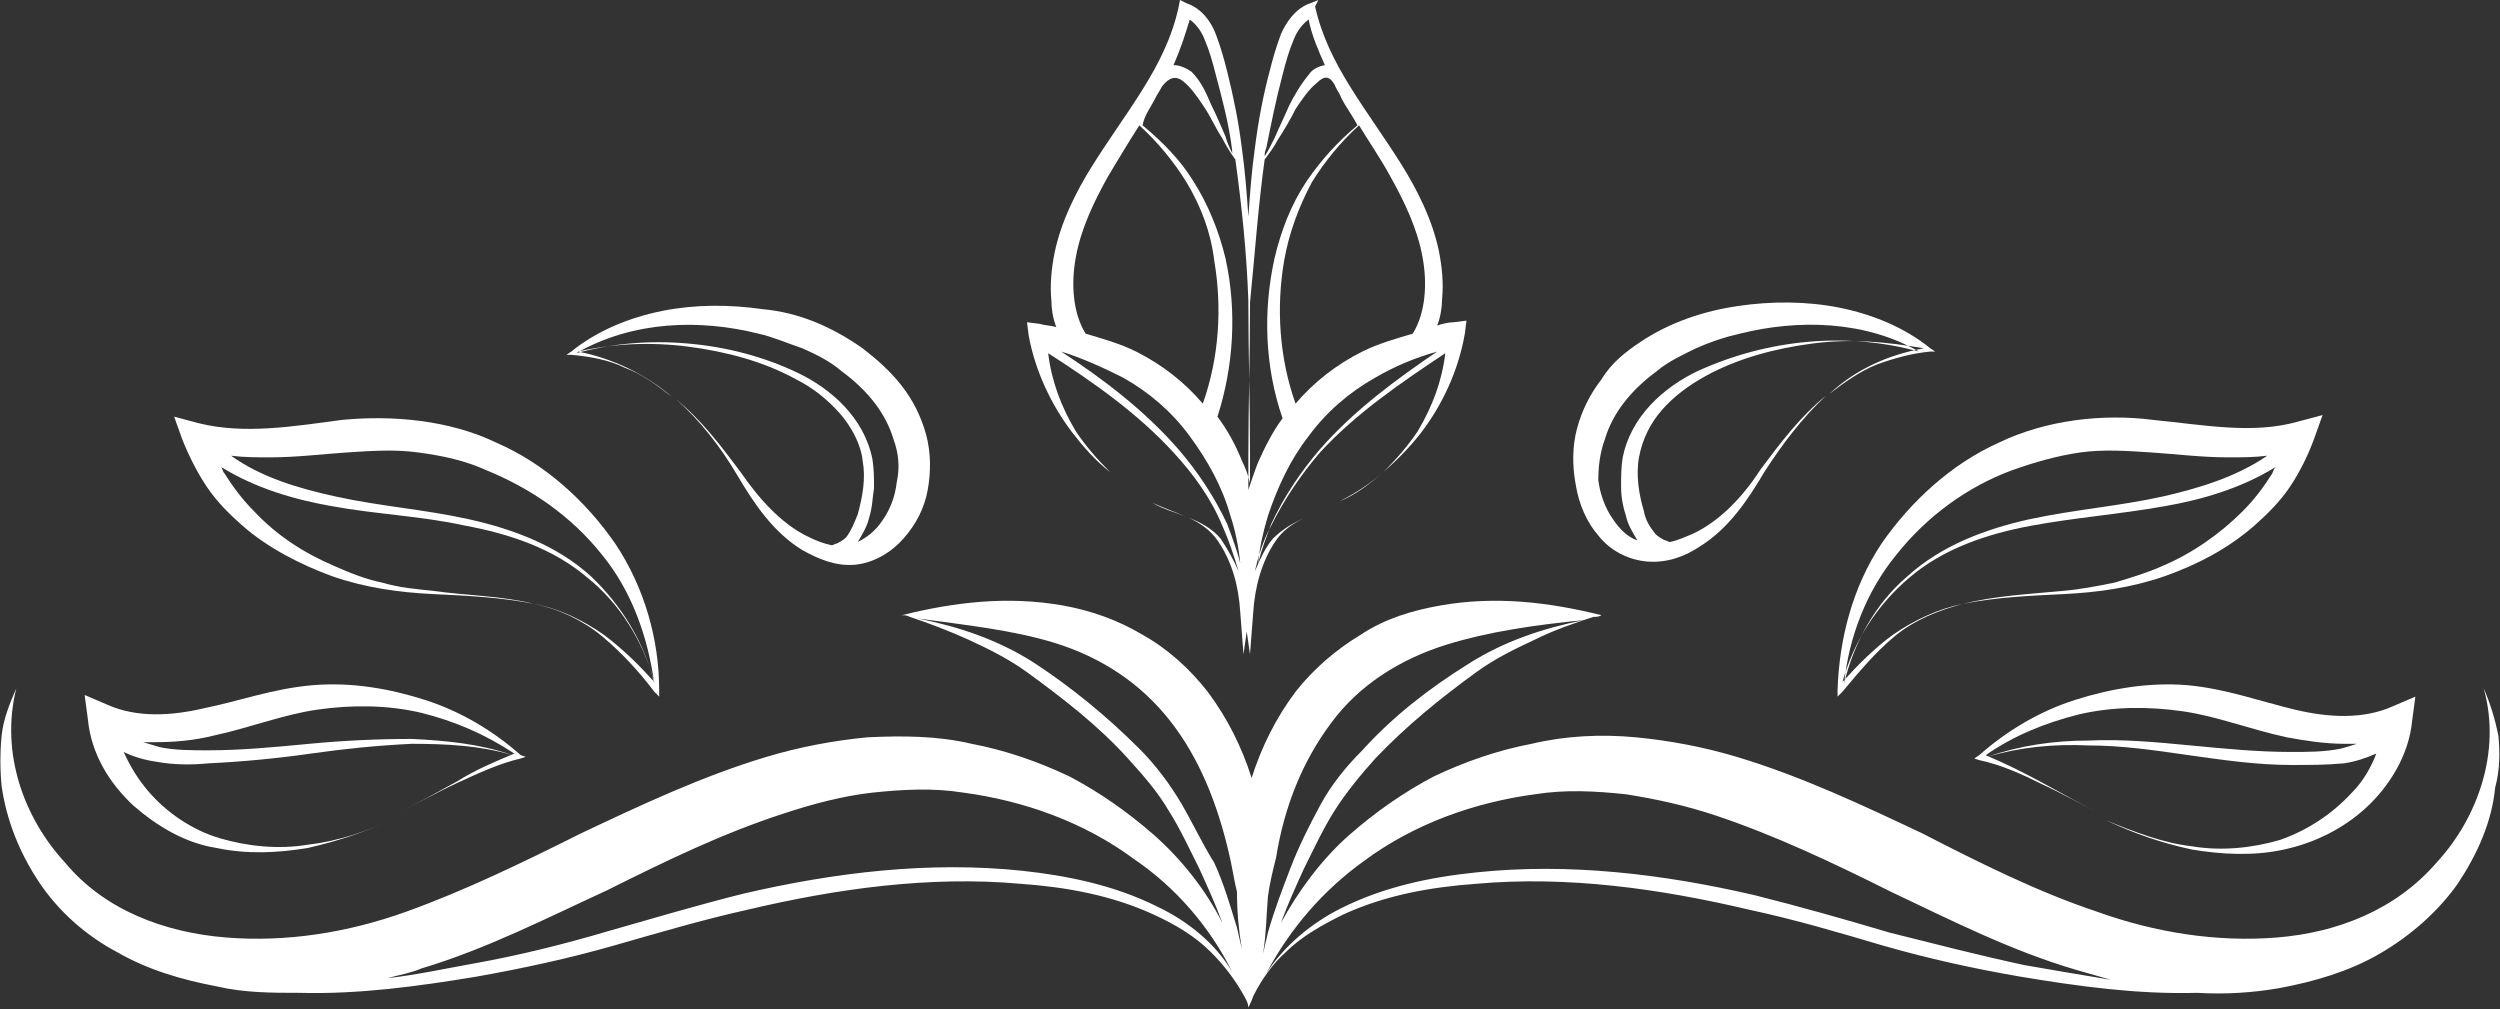 <?xml version="1.0" encoding="utf-8"?>
<!-- Generator: Adobe Illustrator 27.0.0, SVG Export Plug-In . SVG Version: 6.00 Build 0)  -->
<svg version="1.1" id="OBJECTS" xmlns="http://www.w3.org/2000/svg" xmlns:xlink="http://www.w3.org/1999/xlink" x="0px" y="0px"
	 viewBox="0 0 153.6 62" style="enable-background:new 0 0 153.6 62;" xml:space="preserve">
<rect x="0" y="0" width="153.6" height="62" fill="#333333" stroke="none"/>
<style type="text/css">
	.st0{fill:#FFFFFF;}
</style>
<g>
	<path class="st0" d="M8.2,49.5c1.5,1.3,3.2,2.3,5.1,2.6c1.9,0.4,3.8,0.3,5.6,0c1.8-0.4,3.6-1,5.3-1.8c-1.7,0.8-3.5,1.4-5.3,1.6
		c-1.8,0.3-3.7,0.1-5.4-0.4c-1.7-0.5-3.3-1.6-4.4-2.9c-0.6-0.7-1.1-1.5-1.5-2.4c0.6,0.3,1.3,0.5,2,0.6c1.1,0.2,2.2,0.2,3.2,0.1
		c2.1-0.1,4.2-0.3,6.3-0.6c2.1-0.3,4.1-0.5,6.2-0.6c2.1,0,4.2,0.1,6.2,0.7c-2-0.7-4.1-0.9-6.2-1c-2.1,0-4.2,0.1-6.3,0.3
		c-2.1,0.2-4.2,0.4-6.2,0.4c-1,0-2.1,0-3-0.2c-0.3-0.1-0.7-0.2-1-0.3c0.2,0,0.5,0,0.7,0c1.2,0,2.4-0.1,3.6-0.4
		c2.3-0.5,4.3-1.3,6.4-1.6c2.1-0.3,4.3-0.3,6.4,0.2c2,0.5,3.9,1.3,5.7,2.5c-1.2,0.5-2.4,1-3.5,1.7c-1.3,0.7-2.5,1.4-3.8,2
		c1.3-0.6,2.5-1.3,3.8-1.9c1.3-0.6,2.6-1.2,3.9-1.5l0.3-0.1L32,46.4c-1.7-1.5-3.7-2.7-5.9-3.4c-2.2-0.7-4.5-1.1-6.9-0.9
		c-2.4,0.2-4.6,1-6.6,1.4c-2.1,0.5-4.2,0.6-6-0.2l-1.4-0.6l0.2,1.5C5.6,46.3,6.7,48.1,8.2,49.5L8.2,49.5z"/>
	<path class="st0" d="M12.7,29.9c0.6,0.9,1.4,1.7,2.2,2.4c1.6,1.4,3.6,2.4,5.5,3.1c2,0.7,4.1,1,6.2,1.1c2.1,0.1,4.2,0.2,6.2,0.6
		c-2-0.5-4.1-0.5-6.2-0.8c-1-0.1-2.1-0.2-3.1-0.5c-1-0.2-2-0.6-2.9-1c-1.9-0.8-3.6-1.9-5-3.4c-0.7-0.7-1.3-1.5-1.8-2.3
		c-0.1-0.1-0.1-0.2-0.2-0.4c2.1,1.3,4.5,2,6.8,2.4c2.7,0.5,5.5,0.6,8.2,1.2c2.7,0.5,5.4,1.4,7.5,3.2c2,1.6,3.4,3.9,4.1,6.4
		c-0.9-1-1.9-2-3.1-2.9c-1.3-0.9-2.7-1.6-4.3-1.9c1.5,0.3,3,1,4.2,2c1.2,1,2.3,2.2,3.2,3.4l0.3,0.3v-0.4c0-3.1-0.9-6.3-2.7-9
		c-1.8-2.6-4.3-4.9-7.3-6.2c-2.9-1.4-6.4-1.7-9.5-1.4C18,26.2,15,26.7,12.2,26l-1.5-0.4l0.5,1.4C11.6,28,12.1,29,12.7,29.9
		L12.7,29.9z M16.6,28.1c1.6,0,3.2-0.2,4.7-0.3c1.5-0.1,3-0.2,4.4,0c1.5,0.2,2.9,0.5,4.2,1.1c2.7,1.1,5.2,2.8,7.1,5.2
		c1.8,2.2,2.8,5,3.2,7.9l0,0c-0.6-2.5-2-4.8-3.9-6.6c-2.1-1.9-4.8-2.9-7.5-3.5c-2.7-0.6-5.5-0.8-8.2-1.4c-2.3-0.5-4.6-1.2-6.4-2.5
		C15,28.1,15.8,28.1,16.6,28.1L16.6,28.1z"/>
	<path class="st0" d="M38.4,22.6c1.1,0.4,2,1.1,2.9,1.8c-1.6-1.4-3.7-2.4-5.8-2.8c0,0,0,0,0,0c2.2-0.5,4.5-0.6,6.8-0.3
		c2.3,0.3,4.6,0.9,6.6,2c1,0.5,1.9,1.2,2.7,2.1c0.7,0.8,1.3,1.9,1.4,2.9c0.2,1.1,0,2.2-0.3,3.3c-0.2,0.5-0.4,1-0.7,1.4
		c-0.2,0.2-0.4,0.3-0.6,0.4c-0.1,0-0.2,0.1-0.3,0.1l0,0c-0.5-0.1-1-0.3-1.4-0.5c-1.7-0.8-3.1-2.4-4.2-4c-1.2-1.6-2.4-3.2-4-4.5
		c1.5,1.3,2.8,3,3.8,4.7c1,1.7,2.2,3.5,4,4.6c0.9,0.5,2,1,3.2,0.9c1.2-0.1,2.3-0.8,3-1.6c0.8-0.9,1.3-1.9,1.5-3
		c0.2-1.1,0.2-2.3-0.1-3.4c-0.3-1.1-0.8-2.1-1.5-3c-0.7-0.9-1.5-1.6-2.4-2.3C51,20,49,19.2,46.9,19c-2.1-0.3-4.2-0.3-6.2,0.1
		c-2,0.4-4,1.2-5.6,2.5l-0.3,0.2l0.3,0C36.2,21.9,37.4,22.1,38.4,22.6L38.4,22.6z M51,33.4L51,33.4C51,33.4,51,33.4,51,33.4L51,33.4
		L51,33.4z M46.6,20.5c0.9,0.2,1.8,0.6,2.7,0.9c0.9,0.4,1.7,0.8,2.4,1.4c1.5,1.1,2.7,2.5,3.2,4.2c0.3,0.8,0.4,1.7,0.2,2.6
		c-0.1,0.9-0.4,1.7-0.9,2.4c-0.4,0.6-0.9,1-1.5,1.3c0.3-0.5,0.6-1,0.7-1.5c0.2-0.6,0.2-1.2,0.3-1.8c0-0.6,0-1.2-0.1-1.8
		c-0.5-2.5-2.5-4.3-4.6-5.3c-2.1-1-4.4-1.6-6.8-1.8c-2.3-0.2-4.6,0-6.8,0.6C38.9,19.7,43,19.6,46.6,20.5L46.6,20.5z"/>
	<path class="st0" d="M153.5,45.2c-0.2-1-0.5-2-0.9-2.9c1.1,3.9-0.4,8-2.9,10.7c-2.5,2.9-6.1,4.3-9.8,4.6c-3.7,0.3-7.5-0.3-11.1-1.6
		c-3.6-1.2-7.2-3-10.7-4.8c-3.6-1.7-7.4-3.5-11.4-4.7c-2-0.6-4.1-1-6.2-1.2c-2.1-0.2-4.3-0.1-6.4,0.4c-2.1,0.4-4.1,1.1-6,2
		c-1.9,1-3.6,2.2-5.2,3.6c-1.7,1.5-3.1,3.4-4.2,5.4c0.4-1.1,0.9-2.2,1.4-3.3c0.6-1.2,1.2-2.5,1.9-3.6c0.7-1.1,1.6-2.2,2.5-3.2
		c1.9-2,4-3.7,6.2-5.3c1.1-0.8,2.3-1.4,3.6-2c1.2-0.6,2.4-1,3.6-1.4c0.2,0,0.3,0,0.5-0.1c-3.2-0.8-6.5-1.2-9.9-0.6
		c-1.7,0.3-3.4,0.8-4.9,1.8c-1.5,0.9-2.9,2.1-4,3.5c-1.2,1.6-2.1,3.4-2.7,5.3c-0.6-1.9-1.5-3.7-2.7-5.3c-1.1-1.4-2.4-2.6-4-3.5
		c-1.5-0.9-3.2-1.5-4.9-1.8c-3.4-0.6-6.7-0.2-9.9,0.6c0.2,0,0.3,0,0.5,0.1c1.2,0.4,2.5,0.9,3.6,1.4c1.3,0.6,2.5,1.2,3.6,2
		c2.2,1.6,4.4,3.3,6.2,5.3c0.9,1,1.8,2,2.5,3.2c0.7,1.1,1.3,2.4,1.9,3.6c0.5,1.1,1,2.2,1.4,3.3c-1-2-2.5-3.9-4.2-5.4
		c-1.6-1.4-3.3-2.6-5.2-3.6c-1.9-0.9-3.9-1.6-6-2c-2.1-0.5-4.3-0.5-6.4-0.4c-2.1,0.2-4.2,0.6-6.2,1.2c-4,1.2-7.8,3-11.4,4.7
		c-3.6,1.8-7.1,3.5-10.7,4.8c-3.6,1.3-7.4,1.9-11.1,1.6C10.1,57.3,6.4,55.9,4,53C1.5,50.3,0,46.3,1,42.3c-0.4,0.9-0.8,1.9-0.9,2.9
		c-0.1,1-0.1,2.1,0,3.1c0.3,2.1,1.1,4.1,2.3,5.9c1.2,1.8,2.9,3.3,4.8,4.3c1.9,1.1,4,1.7,6.1,2.1C15,61,16.7,61,18.4,61
		c3.6,0.1,7.3-0.4,10.9-1c2.8-0.5,5.6-1.1,8.4-1.9c2.8-0.8,5.5-1.6,8.2-2.2c5.5-1.3,11.2-2.1,16.8-1.6c2.8,0.2,5.6,0.7,8.2,1.9
		c1.3,0.6,2.5,1.3,3.5,2.3c0.8,0.8,1.5,1.7,2.1,2.8c0.1,0.2,0.2,0.4,0.2,0.6c0,0.1,0,0.1,0,0.2l0,0l0,0l0,0l0,0c0,0,0,0,0,0
		c0,0,0,0,0,0l0,0l0,0l0,0l0,0c0-0.1,0-0.1,0-0.2c0.1-0.2,0.2-0.4,0.3-0.7c0.5-1,1.2-2,2-2.7c1-1,2.3-1.7,3.5-2.3
		c2.6-1.2,5.4-1.7,8.2-1.9c5.6-0.5,11.3,0.3,16.8,1.6c2.8,0.6,5.5,1.4,8.2,2.2c2.8,0.8,5.5,1.4,8.4,1.9c3.6,0.6,7.2,1.1,10.9,1
		c1.7,0.1,3.4,0,5.1-0.3c2.1-0.4,4.2-1,6.1-2.1c1.9-1.1,3.6-2.6,4.8-4.3c1.2-1.8,2.1-3.8,2.3-5.9C153.6,47.3,153.6,46.2,153.5,45.2
		L153.5,45.2z M76.8,61.9C76.8,61.9,76.8,61.9,76.8,61.9L76.8,61.9L76.8,61.9C76.8,61.9,76.8,61.9,76.8,61.9L76.8,61.9z M76.8,61.9
		L76.8,61.9L76.8,61.9L76.8,61.9z M76.8,61.9L76.8,61.9L76.8,61.9L76.8,61.9L76.8,61.9L76.8,61.9C76.8,61.9,76.8,61.9,76.8,61.9
		L76.8,61.9L76.8,61.9z M81.8,44.4c1.7-2.3,4.2-3.9,7.1-4.8c2.6-0.8,5.4-1.2,8.4-1.5c-2.5,0.5-4.9,1.3-7.1,2.7
		c-2.4,1.5-4.6,3.2-6.5,5.3c-1,1-1.9,2.1-2.6,3.4c-0.7,1.3-1.3,2.5-1.8,3.8c-0.5,1.3-1,2.6-1.4,4c-0.1,0.4-0.2,0.9-0.3,1.3
		c0.2-1.2,0.2-2.3,0.3-3.5c0.1-0.8,0.3-1.6,0.5-2.4C78.9,49.6,80,46.8,81.8,44.4L81.8,44.4z M72.6,49.4C71.9,48.2,71,47,70,46
		c-2-2-4.2-3.8-6.5-5.3c-2.2-1.4-4.6-2.2-7.1-2.7c2.9,0.4,5.8,0.7,8.4,1.5c2.9,0.9,5.3,2.5,7.1,4.8c1.8,2.3,2.9,5.1,3.6,8.1
		c0.2,0.8,0.3,1.6,0.5,2.4c0,1.2,0.1,2.3,0.3,3.5c-0.1-0.4-0.2-0.9-0.3-1.3c-0.4-1.3-0.8-2.7-1.4-4C73.9,51.9,73.3,50.6,72.6,49.4
		L72.6,49.4z M71.1,55.7c-2.6-1.3-5.5-1.9-8.3-2.2c-5.7-0.6-11.5,0.1-17.1,1.4c-2.8,0.7-5.5,1.5-8.3,2.3c-2.7,0.8-5.5,1.5-8.3,2
		c-1.7,0.3-3.5,0.7-5.3,0.9c0.7-0.2,1.4-0.3,2.1-0.6c4-1.2,7.7-3.1,11.4-4.8c3.6-1.8,7.1-3.5,10.8-4.7c1.8-0.6,3.7-1.1,5.5-1.3
		c1.9-0.2,3.7-0.3,5.6,0c3.7,0.5,7.4,1.8,10.5,4.1c2.5,1.7,4.6,4.1,6,6.9C74.7,58,73,56.6,71.1,55.7L71.1,55.7z M76.8,62
		C76.8,62,76.8,62,76.8,62L76.8,62L76.8,62L76.8,62z M76.8,62L76.8,62L76.8,62C76.8,62,76.8,62,76.8,62L76.8,62z M124.4,59.3
		c-2.8-0.6-5.5-1.3-8.3-2c-2.7-0.8-5.5-1.6-8.3-2.3c-5.6-1.3-11.4-2-17.1-1.4c-2.9,0.3-5.7,0.9-8.3,2.2c-1.8,0.9-3.5,2.3-4.6,4
		c1.5-2.8,3.5-5.1,6-6.9c3.1-2.3,6.8-3.6,10.5-4.1c1.9-0.3,3.7-0.2,5.6,0c1.9,0.3,3.7,0.7,5.5,1.3c3.6,1.2,7.2,2.9,10.8,4.7
		c3.6,1.7,7.3,3.6,11.4,4.8c0.7,0.2,1.4,0.4,2.1,0.6C127.9,59.9,126.1,59.6,124.4,59.3L124.4,59.3z"/>
	<path class="st0" d="M134.4,42.1c-2.3-0.2-4.7,0.2-6.9,0.9c-2.2,0.7-4.2,1.9-5.9,3.4l-0.3,0.2l0.3,0.1c1.4,0.3,2.7,0.9,3.9,1.5
		c1.3,0.6,2.5,1.3,3.8,1.9c-1.3-0.6-2.5-1.3-3.8-2c-1.1-0.6-2.3-1.2-3.5-1.7c1.7-1.2,3.7-2,5.7-2.5c2.1-0.5,4.3-0.5,6.4-0.2
		c2.1,0.3,4.1,1.1,6.4,1.6c1.1,0.2,2.3,0.4,3.6,0.4c0.2,0,0.5,0,0.7,0c-0.3,0.1-0.6,0.2-1,0.3c-1,0.2-2,0.2-3,0.2
		c-2.1,0-4.1-0.2-6.2-0.4c-2.1-0.2-4.2-0.4-6.3-0.3c-2.1,0-4.2,0.3-6.2,1c2-0.6,4.1-0.8,6.2-0.7c2.1,0,4.1,0.3,6.2,0.6
		c2.1,0.3,4.2,0.6,6.3,0.6c1.1,0,2.1,0,3.2-0.1c0.7-0.1,1.3-0.3,2-0.6c-0.3,0.8-0.8,1.7-1.5,2.4c-1.2,1.3-2.7,2.3-4.4,2.9
		c-1.7,0.5-3.6,0.7-5.4,0.4c-1.8-0.2-3.6-0.9-5.3-1.6c1.7,0.8,3.4,1.4,5.3,1.8c1.8,0.3,3.8,0.4,5.6,0c1.9-0.4,3.7-1.3,5.1-2.6
		c1.4-1.3,2.6-3.2,2.8-5.3l0.2-1.5l-1.4,0.6c-1.8,0.8-3.9,0.7-6,0.2C138.9,43.1,136.7,42.3,134.4,42.1L134.4,42.1z"/>
	<path class="st0" d="M115.6,33.4c-1.8,2.7-2.6,5.9-2.7,9v0.4l0.3-0.3c1-1.2,2-2.4,3.2-3.4c1.2-1,2.7-1.6,4.2-2
		c-1.5,0.3-3,1-4.3,1.9c-1.1,0.8-2.1,1.8-3.1,2.9c0.7-2.5,2.1-4.7,4.1-6.4c2.1-1.8,4.8-2.7,7.5-3.2c2.7-0.5,5.4-0.7,8.2-1.2
		c2.3-0.4,4.7-1.1,6.8-2.4c-0.1,0.1-0.1,0.2-0.2,0.4c-0.5,0.8-1.1,1.6-1.8,2.3c-1.4,1.4-3.1,2.6-5,3.4c-0.9,0.4-1.9,0.7-2.9,1
		c-1,0.2-2,0.4-3.1,0.5c-2.1,0.2-4.2,0.3-6.2,0.8c2-0.4,4.1-0.5,6.2-0.6c2.1-0.1,4.2-0.4,6.2-1.1s3.9-1.7,5.5-3.1
		c0.8-0.7,1.6-1.5,2.2-2.4c0.6-0.9,1.1-1.9,1.5-3l0.5-1.4l-1.5,0.4c-2.8,0.8-5.8,0.2-8.9-0.1c-3.1-0.4-6.6,0-9.5,1.4
		C119.9,28.5,117.4,30.8,115.6,33.4L115.6,33.4z M123.6,28.9c1.4-0.5,2.8-0.9,4.2-1.1c1.4-0.2,2.9-0.1,4.4,0
		c1.5,0.1,3.1,0.3,4.7,0.3c0.8,0,1.6,0,2.4-0.1c-1.9,1.3-4.2,2-6.4,2.5c-2.7,0.6-5.4,0.8-8.2,1.4c-2.7,0.6-5.4,1.6-7.5,3.5
		c-2,1.7-3.3,4.1-3.9,6.6l0,0c0.3-2.9,1.4-5.7,3.2-7.9C118.4,31.7,120.9,29.9,123.6,28.9L123.6,28.9z"/>
	<path class="st0" d="M98.2,32.9c0.7,0.9,1.8,1.5,3,1.6c1.2,0.1,2.3-0.3,3.2-0.9c1.8-1.1,3-2.9,4-4.6c1.1-1.7,2.3-3.3,3.8-4.7
		c-1.6,1.3-2.8,2.9-4,4.5c-1.1,1.7-2.5,3.2-4.2,4c-0.5,0.2-0.9,0.4-1.4,0.5l0,0c-0.1,0-0.2-0.1-0.3-0.1c-0.2-0.1-0.4-0.2-0.6-0.4
		c-0.3-0.4-0.6-0.8-0.7-1.4c-0.3-1-0.5-2.2-0.3-3.3c0.2-1.1,0.7-2.1,1.4-2.9c0.7-0.8,1.6-1.5,2.7-2.1c2-1.1,4.3-1.7,6.6-2
		c2.3-0.3,4.5-0.1,6.8,0.3c0,0,0,0,0,0c-2.2,0.4-4.2,1.3-5.8,2.8c0.9-0.7,1.9-1.4,2.9-1.8c1.1-0.4,2.2-0.7,3.3-0.8l0.3,0l-0.3-0.2
		c-1.6-1.3-3.6-2.1-5.6-2.5c-2-0.4-4.2-0.4-6.2-0.1c-2.1,0.3-4.2,1-6,2.2c-0.9,0.6-1.8,1.3-2.4,2.3c-0.7,0.9-1.2,1.9-1.5,3
		c-0.3,1.1-0.3,2.3-0.1,3.4C97,31,97.5,32.1,98.2,32.9L98.2,32.9z M102.5,33.4C102.5,33.4,102.5,33.4,102.5,33.4L102.5,33.4
		L102.5,33.4L102.5,33.4z M98.6,27c0.5-1.7,1.7-3.1,3.2-4.2c0.7-0.6,1.6-1,2.4-1.4c0.9-0.4,1.8-0.7,2.7-0.9c3.6-0.9,7.7-0.8,11,1.1
		c-2.2-0.6-4.5-0.8-6.8-0.6c-2.3,0.2-4.6,0.8-6.8,1.8c-2.1,1-4.1,2.8-4.6,5.3c-0.1,0.6-0.1,1.2-0.1,1.8c0,0.6,0.1,1.2,0.3,1.8
		c0.1,0.5,0.4,1,0.7,1.5c-0.6-0.2-1.1-0.7-1.5-1.3c-0.5-0.7-0.8-1.6-0.9-2.4C98.2,28.7,98.3,27.8,98.6,27L98.6,27z"/>
	<path class="st0" d="M65.9,26.6c0.7,0.9,1.4,1.7,2.3,2.4c0.8,0.7,1.7,1.3,2.7,1.8c-1-0.5-1.9-1.1-2.7-1.8c-0.8-0.8-1.5-1.6-2.1-2.5
		c-0.9-1.5-1.5-3.1-1.7-4.8c2.8,1.8,5.5,3.7,7.7,6.1c1.2,1.3,2.3,2.8,3,4.5c0.4,0.9,0.7,1.8,1,2.8c-0.3-0.7-0.7-1.4-1.1-2
		c-0.5-0.6-1.2-1-2-1.3c-0.7-0.3-1.5-0.6-2.2-0.9c0.7,0.4,1.5,0.6,2.2,0.9c0.7,0.3,1.4,0.8,1.8,1.4c0.9,1.3,1.3,2.8,1.4,4.4l0.2,2.6
		l0.2-1.4l0.2,1.4l0.2-2.6c0.1-1.5,0.5-3.1,1.4-4.4c0.4-0.6,1.1-1.1,1.8-1.4c0.7-0.3,1.5-0.6,2.2-0.9c-0.7,0.3-1.5,0.6-2.2,0.9
		c-0.7,0.3-1.4,0.7-2,1.3c-0.5,0.6-0.8,1.3-1.1,2c0.2-0.9,0.5-1.9,1-2.8c0.8-1.6,1.8-3.1,3-4.5c2.2-2.4,5-4.3,7.7-6.1
		c-0.2,1.7-0.8,3.3-1.7,4.8c-0.6,0.9-1.3,1.7-2.1,2.5c-0.8,0.7-1.7,1.4-2.7,1.8c1-0.5,1.9-1.1,2.7-1.8c0.8-0.7,1.6-1.5,2.3-2.4
		c1.3-1.7,2.3-3.8,2.7-6.1l0.1-0.8l-0.8,0.1c-0.3,0-0.7,0.1-1,0.2c0.2-0.5,0.3-1.1,0.3-1.6c0.1-1,0-2-0.2-3
		c-0.4-1.9-1.3-3.7-2.3-5.3c-1-1.6-2.1-3.1-3.1-4.7c-1-1.6-1.8-3.2-2.2-5L81,0l-0.5,0.2c-0.9,0.3-1.5,1.2-1.8,1.9
		c-0.3,0.8-0.5,1.5-0.7,2.3c-0.4,1.5-0.7,3.1-0.9,4.7c-0.2,1.4-0.3,2.8-0.4,4.2c-0.1-1.4-0.2-2.8-0.4-4.2c-0.2-1.6-0.5-3.1-0.9-4.7
		c-0.2-0.8-0.4-1.5-0.7-2.3c-0.3-0.8-0.9-1.6-1.8-1.9L72.5,0l-0.1,0.5c-0.4,1.8-1.2,3.4-2.2,5c-1,1.6-2.1,3.1-3.1,4.7
		c-1,1.6-1.9,3.4-2.3,5.3c-0.2,1-0.3,2-0.2,3c0,0.5,0.1,1.1,0.3,1.6c-0.3-0.1-0.7-0.1-1-0.2l-0.8-0.1l0.1,0.8
		C63.6,22.8,64.6,24.9,65.9,26.6L65.9,26.6z M72.4,27.6c-2.1-2.4-4.6-4.3-7.2-6c1.3,0.4,2.6,1,3.8,1.6c1.6,0.9,3,2.1,4.1,3.6
		c1.1,1.5,2,3.1,2.5,4.9c0.3,0.9,0.5,1.9,0.6,2.9c-0.2-0.8-0.5-1.6-0.8-2.4C74.6,30.5,73.6,29,72.4,27.6z M81.1,27.6
		c-1.2,1.4-2.2,2.9-3,4.6c-0.3,0.8-0.6,1.6-0.8,2.4c0.1-1,0.3-1.9,0.6-2.9c0.6-1.8,1.4-3.5,2.5-4.9c1.1-1.5,2.5-2.7,4.1-3.6
		c1.2-0.7,2.4-1.2,3.8-1.6C85.8,23.3,83.2,25.2,81.1,27.6z M87.4,15.8c0.3,1.6,0.2,3.4-0.6,4.7c-1,0.3-2.1,0.6-3.1,1.1
		c-1.6,0.8-3,1.9-4.1,3.2c-1-2.8-1.2-5.9-0.7-8.8c0.3-1.7,0.9-3.3,1.7-4.8c0.8-1.3,1.8-2.5,2.9-3.5c0.6,1,1.3,2,1.9,3.1
		C86.3,12.4,87.1,14.1,87.4,15.8L87.4,15.8z M78.8,4.6c0.2-0.8,0.4-1.5,0.7-2.2c0.2-0.5,0.5-0.9,0.9-1.2c0.2,1,0.6,1.9,1,2.8
		c-0.5,0.1-0.8,0.3-1,0.6c-0.5,0.6-0.9,1.3-1.2,1.9c-0.3,0.7-0.6,1.3-0.9,2c-0.2,0.4-0.4,0.8-0.6,1.1c0-0.1,0-0.3,0.1-0.5
		C78.1,7.6,78.4,6.1,78.8,4.6L78.8,4.6z M77.7,9.8C78,9.4,78.3,9,78.5,8.6c0.4-0.6,0.8-1.3,1.1-1.9c0.4-0.6,0.8-1.2,1.3-1.6
		c0.5-0.5,0.8-0.4,1.1,0.1c0.1,0.3,0.3,0.5,0.4,0.8c0.3,0.6,0.7,1.1,1,1.7c-1.2,1-2.2,2.1-3.1,3.4c-1,1.5-1.6,3.1-2,4.8
		c-0.7,3.2-0.6,6.6,0.5,9.8c-0.6,0.8-1.1,1.8-1.5,2.7c-0.2,0.5-0.4,1.1-0.6,1.7V28c0-3.1,0.1-6.2,0.1-9.2c0-0.1,0-0.1,0-0.2
		C77.1,15.6,77.3,12.7,77.7,9.8L77.7,9.8z M73.1,1.2c0.4,0.3,0.7,0.7,0.9,1.2c0.3,0.7,0.5,1.4,0.7,2.2c0.4,1.5,0.8,3,1,4.6
		c0,0.1,0,0.3,0.1,0.4c-0.2-0.4-0.4-0.8-0.5-1.2c-0.3-0.7-0.6-1.4-0.9-2c-0.3-0.7-0.6-1.4-1.2-2C72.9,4.2,72.5,4,72.1,4
		C72.5,3.1,72.8,2.2,73.1,1.2z M71,6c0.1-0.2,0.3-0.5,0.4-0.7c0.4-0.5,0.8-0.7,1.3-0.3c0.5,0.4,0.9,1,1.3,1.6
		c0.4,0.6,0.7,1.3,1.1,1.9c0.2,0.4,0.5,0.9,0.8,1.3c0.4,2.9,0.7,5.8,0.8,8.7c0,0.1,0,0.1,0,0.2c0,3.1,0.1,6.2,0.1,9.2v1.8
		c-0.1-0.5-0.3-1-0.5-1.4c-0.4-1-0.9-1.9-1.5-2.7c0,0,0,0,0,0c1-3.1,1.2-6.5,0.5-9.7c-0.4-1.7-1.1-3.4-2-4.8
		c-0.8-1.3-1.9-2.4-3.1-3.4C70.3,7.1,70.7,6.6,71,6L71,6z M66.1,15.8c0.3-1.7,1.1-3.4,2-5c0.6-1,1.2-2,1.9-3.1
		c1.1,1,2.1,2.2,2.9,3.5c0.9,1.5,1.5,3.1,1.7,4.8c0.5,2.9,0.3,6-0.7,8.8c-1.1-1.3-2.5-2.4-4.1-3.2c-1-0.5-2.1-0.8-3.1-1.1
		C65.9,19.2,65.8,17.4,66.1,15.8L66.1,15.8z"/>
</g>
</svg>

